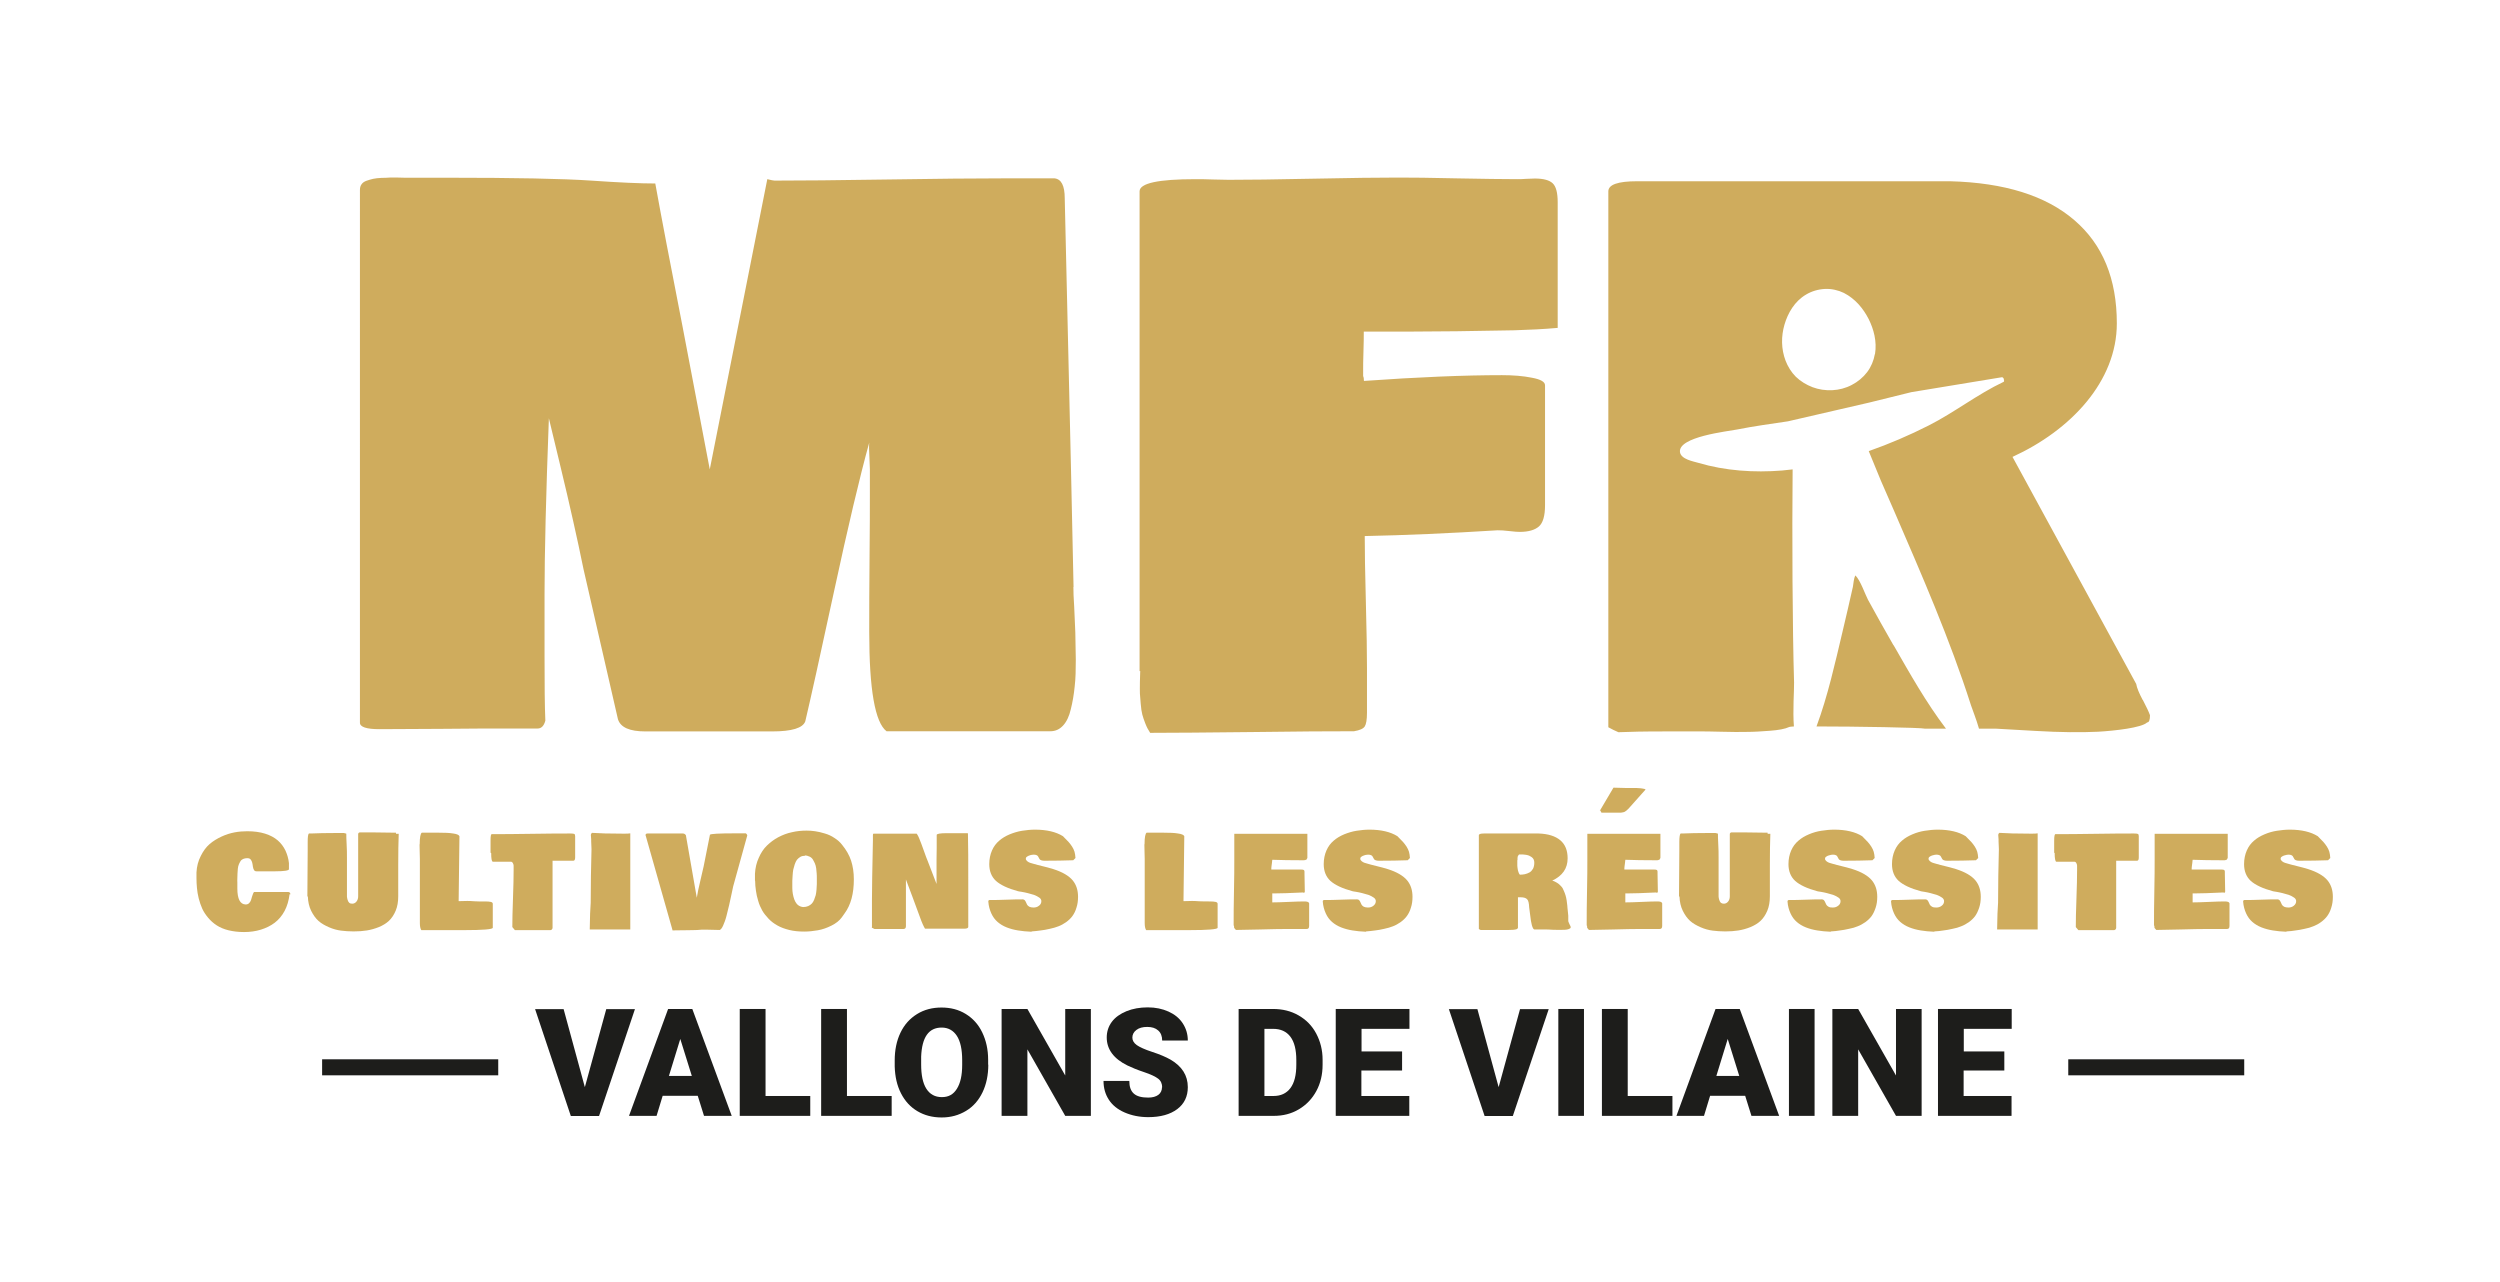 <?xml version="1.0" encoding="UTF-8"?>
<svg id="Calque_1" xmlns="http://www.w3.org/2000/svg" version="1.1" viewBox="0 0 156 80">
  <!-- Generator: Adobe Illustrator 29.8.3, SVG Export Plug-In . SVG Version: 2.1.1 Build 3)  -->
  <defs>
    <style>
      .st0 {
        fill: #1d1d1b;
      }

      .st1 {
        stroke: #1d1d1b;
        stroke-miterlimit: 10;
      }

      .st2 {
        fill: #cfac5d;
      }
    </style>
  </defs>
  <g>
    <path class="st0" d="M36.5,67.82l1.33-4.85h1.79l-2.24,6.67h-1.76l-2.23-6.67h1.78l1.32,4.85Z"/>
    <path class="st0" d="M43.55,68.38h-2.2l-.38,1.25h-1.72l2.44-6.67h1.51l2.46,6.67h-1.73l-.39-1.25ZM41.74,67.14h1.43l-.72-2.31-.71,2.31Z"/>
    <path class="st0" d="M47.76,68.39h2.8v1.24h-4.4v-6.67h1.61v5.43Z"/>
    <path class="st0" d="M52.84,68.39h2.8v1.24h-4.4v-6.67h1.61v5.43Z"/>
    <path class="st0" d="M61.67,66.43c0,.65-.12,1.23-.36,1.73s-.58.89-1.03,1.16-.95.41-1.52.41-1.07-.13-1.51-.39-.78-.63-1.03-1.12-.37-1.04-.39-1.67v-.38c0-.65.12-1.23.36-1.73s.58-.88,1.03-1.16.96-.41,1.53-.41,1.07.13,1.51.4.79.65,1.03,1.15.37,1.06.37,1.71v.31ZM60.04,66.15c0-.66-.11-1.17-.33-1.51s-.54-.52-.95-.52c-.81,0-1.23.6-1.28,1.81v.49c0,.65.1,1.16.32,1.51s.54.53.97.53.72-.17.94-.52.33-.84.33-1.49v-.31Z"/>
    <path class="st0" d="M68.07,69.63h-1.6l-2.36-4.15v4.15h-1.61v-6.67h1.61l2.36,4.15v-4.15h1.6v6.67Z"/>
    <path class="st0" d="M72.52,67.86c0-.23-.08-.42-.25-.55s-.46-.27-.88-.41-.76-.28-1.03-.41c-.86-.42-1.3-1.01-1.3-1.75,0-.37.11-.7.32-.98s.52-.5.91-.66.84-.24,1.33-.24.91.09,1.29.26.68.41.89.73.32.68.32,1.08h-1.6c0-.27-.08-.48-.25-.63s-.39-.22-.68-.22-.51.06-.68.19-.25.29-.25.48c0,.17.09.33.27.46s.51.28.97.43.84.31,1.14.48c.72.42,1.08.99,1.08,1.72,0,.58-.22,1.04-.66,1.37s-1.04.5-1.81.5c-.54,0-1.03-.1-1.47-.29s-.77-.46-.99-.8-.33-.73-.33-1.17h1.61c0,.36.09.62.28.79s.48.25.9.25c.27,0,.48-.06.63-.17s.23-.28.23-.48Z"/>
    <path class="st0" d="M77.29,69.63v-6.67h2.15c.59,0,1.12.13,1.59.4s.84.64,1.1,1.13.4,1.03.4,1.64v.31c0,.61-.13,1.16-.39,1.64s-.62.86-1.09,1.14-.99.41-1.57.41h-2.19ZM78.9,64.2v4.19h.56c.46,0,.81-.16,1.06-.49s.37-.82.37-1.46v-.29c0-.64-.12-1.13-.37-1.46s-.61-.49-1.08-.49h-.54Z"/>
    <path class="st0" d="M87.48,66.8h-2.53v1.59h2.99v1.24h-4.59v-6.67h4.6v1.24h-2.99v1.41h2.53v1.19Z"/>
    <path class="st0" d="M93.52,67.82l1.33-4.85h1.79l-2.24,6.67h-1.76l-2.23-6.67h1.78l1.32,4.85Z"/>
    <path class="st0" d="M98.84,69.63h-1.6v-6.67h1.6v6.67Z"/>
    <path class="st0" d="M101.56,68.39h2.8v1.24h-4.4v-6.67h1.61v5.43Z"/>
    <path class="st0" d="M108.91,68.38h-2.2l-.38,1.25h-1.72l2.44-6.67h1.51l2.46,6.67h-1.73l-.39-1.25ZM107.1,67.14h1.43l-.72-2.31-.71,2.31Z"/>
    <path class="st0" d="M113.23,69.63h-1.6v-6.67h1.6v6.67Z"/>
    <path class="st0" d="M119.91,69.63h-1.6l-2.36-4.15v4.15h-1.61v-6.67h1.61l2.36,4.15v-4.15h1.6v6.67Z"/>
    <path class="st0" d="M125.06,66.8h-2.53v1.59h2.99v1.24h-4.59v-6.67h4.6v1.24h-2.99v1.41h2.53v1.19Z"/>
  </g>
  <line class="st1" x1="20.1" y1="66.6" x2="31.09" y2="66.6"/>
  <line class="st1" x1="129.06" y1="66.6" x2="140.04" y2="66.6"/>
  <g>
    <path class="st2" d="M18.07,55.8c-.05.39-.15.74-.31,1.04s-.37.55-.62.74c-.25.19-.54.33-.86.43-.32.1-.68.15-1.05.15-.36,0-.68-.04-.97-.11s-.54-.18-.74-.31c-.2-.13-.38-.29-.53-.47s-.28-.37-.37-.57-.16-.41-.22-.64c-.06-.23-.09-.45-.11-.65-.02-.2-.03-.41-.03-.63v-.34c.02-.38.11-.72.27-1.03.15-.3.33-.55.55-.74.22-.19.47-.34.75-.47s.55-.21.81-.26.53-.07.79-.07c.42,0,.79.05,1.11.15s.58.24.79.42c.21.18.36.39.48.63.11.24.19.5.22.79v.38c0,.08-.29.13-.86.13-.14,0-.32,0-.57,0s-.4,0-.48,0c-.01,0-.03,0-.06,0-.02,0-.05,0-.06,0-.07,0-.12-.03-.15-.08s-.06-.13-.07-.21-.02-.16-.04-.24c-.02-.08-.05-.15-.1-.21s-.13-.08-.22-.08-.18.02-.25.05-.13.08-.17.15-.08.14-.1.2c-.03.07-.05.16-.06.26s-.02.2-.02.28c0,.07,0,.17-.01.3s0,.22,0,.27c0,.03,0,.09,0,.17s0,.15,0,.21c0,.65.17.99.52,1,.09,0,.17-.03.23-.1.06-.07.1-.14.12-.23s.05-.17.08-.26c.03-.09.06-.16.09-.19h2.13c.09,0,.14.06.14.15Z"/>
    <path class="st2" d="M19.18,55.95c.01-1.28.02-2.25.02-2.88v-.05s0-.08,0-.19c0-.11,0-.21,0-.29,0-.31.02-.49.08-.53.01,0,.03,0,.06,0,.02,0,.05,0,.06,0,.44-.02.95-.03,1.53-.03h.53s.05.01.08.02.06.02.07.02c0,.13,0,.35.02.66s.02.58.02.81c0,.23,0,.46,0,.68v1.53c0,.1,0,.17,0,.24s.02.13.04.21c.02.08.06.14.1.18s.11.06.19.06c.11,0,.2-.05.27-.14.07-.09.1-.2.1-.32v-1.43c0-.17,0-.45,0-.83s0-.67,0-.88v-.28s0-.07,0-.13,0-.1,0-.14v-.19c0-.06.04-.1.1-.11.5,0,1.25,0,2.26.02v.07h.17c-.02.56-.03,1.2-.03,1.94v.88c0,.12,0,.3,0,.54,0,.24,0,.42,0,.54,0,.34-.05.64-.16.9s-.25.47-.42.63c-.17.16-.39.29-.63.39-.25.1-.5.17-.75.21s-.53.06-.82.06-.55-.02-.79-.05-.5-.1-.75-.21-.47-.23-.65-.39c-.18-.16-.33-.37-.46-.63-.13-.26-.2-.57-.21-.91Z"/>
    <path class="st2" d="M26.19,52.67c0-.42.05-.66.13-.71.02,0,.06,0,.11,0h.13c.08,0,.22,0,.4,0s.33,0,.42,0c.37,0,.67.01.9.05.23.03.36.09.39.17l-.05,4.05h.09c.21-.01.36-.01.44-.01s.24,0,.46.02.44.01.64.01c.17,0,.3.01.38.03s.12.06.12.12v1.5c-.03.09-.62.14-1.75.14h-2.71c-.06-.09-.09-.24-.09-.44v-1.11c0-.33,0-.81,0-1.45s0-1.12,0-1.45c0-.06,0-.19-.01-.4s-.01-.37-.01-.49Z"/>
    <path class="st2" d="M30.61,53.21s0-.12,0-.21c0-.09,0-.16,0-.19,0-.01,0-.06,0-.14s0-.15,0-.21c0-.28.02-.41.08-.41.02,0,.04,0,.06,0,.55,0,1.35,0,2.43-.02s1.88-.02,2.41-.02c.13,0,.22.01.25.03.03.02.05.07.05.14v.11c0,.14,0,.34,0,.6s0,.47,0,.61-.04.21-.11.21c-.15,0-.37,0-.65,0-.29,0-.51,0-.65,0v4.2c-.02.08-.06.12-.13.13-.09,0-.23,0-.4,0s-.31,0-.4,0c0,0-.01,0-.02,0-.11,0-.28,0-.48,0s-.36,0-.46,0h-.23c-.05,0-.13,0-.23,0l-.16-.19c0-.4.01-.99.04-1.77s.04-1.38.04-1.77c0-.02,0-.05,0-.09,0-.04,0-.08,0-.1,0-.03,0-.06,0-.1,0-.04-.01-.07-.02-.1s-.02-.05-.03-.07-.03-.04-.05-.06c-.02-.01-.05-.02-.08-.02h-1.12c-.07-.02-.1-.2-.1-.54Z"/>
    <path class="st2" d="M36.8,58c.01-.76.03-1.32.06-1.67,0-1.1.02-2.21.05-3.34-.01-.22-.02-.38-.02-.49v-.12c-.01-.11-.02-.21-.02-.28,0-.05.02-.09.07-.13.43.03,1.08.05,1.96.05.21,0,.35,0,.43-.02v6h-2.53Z"/>
    <path class="st2" d="M40.28,52.12c0-.08.05-.11.13-.11.25,0,.62,0,1.11,0s.85,0,1.09,0c.07,0,.14.03.19.11l.68,3.9c.04-.25.11-.61.22-1.06s.18-.76.21-.91l.39-1.96c.02-.06.56-.09,1.61-.09h.63s.08.06.09.13l-.88,3.18c-.02.07-.05.23-.1.47s-.1.47-.15.69-.11.45-.17.69-.14.44-.21.6c-.07.16-.15.25-.21.27-.09,0-.23,0-.42-.01s-.32-.01-.42-.01h-.28c-.18.02-.37.03-.58.03s-.44.01-.67.01c-.24,0-.43,0-.57.01l-1.68-5.92Z"/>
    <path class="st2" d="M47.11,54.95v-.43c.02-.37.1-.7.24-1,.13-.3.3-.56.51-.76s.44-.38.71-.52c.27-.14.55-.25.85-.31.29-.07.6-.1.91-.1.17,0,.35.01.54.04s.38.07.6.14c.21.06.41.15.6.28.19.12.35.26.48.43.26.32.45.65.56.99.11.34.17.73.17,1.16,0,.88-.18,1.59-.58,2.13l-.17.24c-.15.21-.37.38-.65.52s-.56.24-.85.29c-.28.05-.57.08-.85.08-.34,0-.65-.03-.93-.1s-.53-.16-.74-.28-.39-.25-.55-.42-.3-.34-.4-.52c-.1-.18-.19-.38-.25-.6-.07-.22-.11-.42-.14-.63-.03-.2-.05-.41-.05-.62ZM50.23,53.4c-.11,0-.2.02-.29.07-.08.05-.15.11-.21.18-.05.07-.1.17-.14.29-.04.12-.07.23-.09.32s-.03.22-.04.36-.02.26-.02.34,0,.18,0,.31,0,.23.01.34c.01.11.03.22.06.34s.07.23.12.32c.05.09.11.17.2.23s.18.09.29.1c.11,0,.22-.02.31-.06.09-.04.16-.09.22-.15s.11-.14.15-.24.07-.19.1-.29c.02-.09.04-.21.05-.34s.02-.25.02-.35,0-.22,0-.37c0-.11,0-.21-.01-.31s-.02-.2-.03-.31c-.02-.11-.04-.22-.08-.3s-.08-.17-.13-.25c-.05-.08-.12-.14-.21-.18s-.18-.07-.29-.07Z"/>
    <path class="st2" d="M54.41,57.92v-1.77c0-.65.02-1.88.06-3.71v-.32c0-.06.01-.09.03-.1h2.7s.08.1.16.3c.08.2.18.45.29.77.11.31.19.53.24.64l.55,1.43v-1.52c0-.13,0-.37.01-.72,0-.35,0-.62,0-.82,0-.07.21-.11.63-.11.13,0,.31,0,.54,0,.23,0,.37,0,.42,0h.3s.06,0,.06.02c.02.73.02,1.77.02,3.12v2.72c-.02.07-.1.1-.25.1h-.1c-.14,0-.33,0-.6,0-.26,0-.46,0-.6,0h-1.15s-.11-.18-.23-.49c-.12-.34-.31-.84-.55-1.49s-.38-1.01-.41-1.09c0,.15,0,.38,0,.69,0,.31,0,.54,0,.69,0,.11,0,.29,0,.52s0,.4,0,.52v.49c0,.12-.05.18-.16.18h-1.8l-.18-.09Z"/>
    <path class="st2" d="M64.36,58.14c-.31-.01-.58-.04-.83-.08s-.48-.1-.71-.19c-.23-.09-.42-.21-.57-.34-.16-.14-.29-.31-.39-.53-.1-.22-.17-.46-.19-.75,0-.05.02-.08.08-.09.02,0,.04,0,.08,0,.22,0,.55,0,.99-.02s.77-.02.99-.02c.06,0,.1.02.13.05.03.03.06.08.08.13s.04.1.07.15c.03.05.07.09.14.13.07.03.15.05.26.05.13,0,.24-.03.34-.11.1-.07.15-.17.15-.29,0-.08-.04-.16-.13-.22s-.19-.12-.33-.17c-.14-.04-.27-.08-.39-.11-.13-.03-.25-.06-.38-.08-.13-.02-.21-.03-.23-.04-.63-.17-1.09-.39-1.37-.64-.28-.26-.42-.61-.42-1.05,0-.31.06-.6.17-.85.11-.25.26-.45.45-.61.18-.16.4-.29.66-.4.25-.1.51-.18.77-.22.26-.04.53-.07.8-.07.73,0,1.32.14,1.75.41.16.16.28.28.35.36s.15.18.22.29.12.22.15.32c.03.1.05.24.06.39l-.14.14c-.54.02-1.14.03-1.8.03-.08,0-.15-.01-.2-.03s-.08-.04-.1-.07c-.02-.03-.03-.06-.05-.09-.02-.03-.03-.06-.05-.09s-.05-.05-.09-.07c-.05-.02-.11-.03-.18-.03-.02,0-.06,0-.1.01-.05,0-.1.02-.16.04-.06.02-.11.04-.16.08-.05.03-.07.08-.07.12,0,.06.03.11.09.16.06.05.12.08.18.1s.15.05.24.07c.1.02.16.04.18.05.57.14.91.23,1.02.27.57.18.98.42,1.22.71.22.27.33.61.33,1.02,0,.25-.03.47-.1.68-.06.21-.15.38-.25.52s-.24.27-.39.38c-.16.11-.32.2-.48.26s-.34.12-.55.16c-.21.05-.39.08-.56.1s-.36.05-.56.06Z"/>
    <path class="st2" d="M71.42,52.67c0-.42.05-.66.13-.71.02,0,.06,0,.11,0h.13c.08,0,.22,0,.4,0s.33,0,.42,0c.37,0,.67.01.9.05.23.03.36.09.39.17l-.05,4.05h.09c.21-.01.36-.01.44-.01s.24,0,.46.02c.22.01.44.01.64.01.17,0,.3.01.38.03.08.02.12.06.12.12v1.5c-.03.09-.62.14-1.75.14h-2.71c-.06-.09-.09-.24-.09-.44v-1.11c0-.33,0-.81,0-1.45s0-1.12,0-1.45c0-.06,0-.19-.01-.4,0-.21-.01-.37-.01-.49Z"/>
    <path class="st2" d="M76.98,57.76v-.15c0-.45,0-1.11.02-1.98s.02-1.53.02-1.98v-1.62h4.56v1.41s0,.03,0,.06,0,.05-.01.06-.02.02-.03.05-.02.03-.04.04c-.02,0-.04.01-.06.02-.02,0-.06.01-.09.01h-.11c-.68,0-1.3-.01-1.85-.03,0,.04-.01.11-.02.19-.01.09-.02.16-.03.23s-.01.13-.01.19h1.87c.08,0,.13.01.16.03s.04.06.04.1c0,.01,0,.03,0,.06,0,.03,0,.05,0,.06,0,.13,0,.31.01.56s.01.43.01.56c0,.05-.03.08-.06.08-.02,0-.03,0-.04-.02-.83.04-1.44.06-1.83.06h-.1v.56c.23,0,.57-.01,1.01-.03.44-.02.77-.03.99-.03.17,0,.27.03.3.11v.3c0,.13,0,.31,0,.56,0,.25,0,.43,0,.56s-.05.19-.16.19c-.14,0-.34,0-.63,0s-.5,0-.64,0c-.38,0-.92.01-1.62.03-.7.02-1.21.03-1.52.03l-.11-.13c0-.07-.01-.12-.01-.14Z"/>
    <path class="st2" d="M85.23,58.14c-.31-.01-.58-.04-.83-.08s-.48-.1-.71-.19c-.23-.09-.42-.21-.57-.34-.16-.14-.29-.31-.39-.53-.1-.22-.17-.46-.19-.75,0-.05.02-.08.08-.09.02,0,.04,0,.08,0,.22,0,.55,0,.99-.02s.77-.02.99-.02c.06,0,.1.02.13.05.03.03.06.08.08.13s.04.1.07.15c.03.05.07.09.14.13.07.03.15.05.26.05.13,0,.24-.03.34-.11s.15-.17.15-.29c0-.08-.04-.16-.13-.22s-.19-.12-.33-.17c-.14-.04-.27-.08-.39-.11s-.25-.06-.38-.08c-.13-.02-.21-.03-.23-.04-.63-.17-1.09-.39-1.37-.64-.28-.26-.42-.61-.42-1.05,0-.31.06-.6.17-.85.11-.25.26-.45.45-.61.18-.16.4-.29.66-.4.25-.1.51-.18.77-.22.26-.04.53-.07.8-.07.73,0,1.32.14,1.75.41.16.16.28.28.35.36s.15.18.22.29.12.22.15.32c.03.1.05.24.06.39l-.14.14c-.54.02-1.14.03-1.8.03-.08,0-.15-.01-.2-.03-.05-.02-.08-.04-.1-.07-.02-.03-.03-.06-.05-.09s-.03-.06-.05-.09-.05-.05-.09-.07c-.05-.02-.11-.03-.18-.03-.02,0-.06,0-.1.01-.05,0-.1.02-.16.04-.06.02-.11.04-.16.08-.05.03-.07.08-.07.12,0,.06.03.11.09.16.06.05.12.08.18.1s.15.05.24.07.16.04.18.05c.57.14.91.23,1.02.27.57.18.98.42,1.22.71.22.27.33.61.33,1.02,0,.25-.03.47-.1.68-.06.21-.15.38-.25.52s-.24.27-.39.38c-.16.11-.32.2-.48.26s-.34.12-.55.16c-.21.05-.39.08-.56.1s-.36.05-.56.06Z"/>
    <path class="st2" d="M97.98,57.92c-.06.06-.18.09-.36.1s-.41,0-.68,0c-.27-.02-.41-.02-.43-.02-.18,0-.31,0-.38,0h-.39c-.06-.02-.1-.1-.15-.26-.04-.15-.08-.37-.11-.66-.04-.29-.06-.44-.06-.46-.01-.26-.05-.43-.13-.51s-.21-.12-.4-.12h-.17v1.91s-.03.06-.08.08c-.05.02-.12.03-.21.04-.09,0-.17.01-.25.01s-.17,0-.29,0-.19,0-.22,0h-.56c-.32,0-.56,0-.72,0-.04-.02-.07-.03-.11-.06v-5.85c0-.07.1-.11.31-.11h3.42c.59.02,1.04.16,1.35.42s.46.64.46,1.13c0,.63-.32,1.09-.96,1.39.12.03.22.09.32.15s.17.14.24.21.12.16.16.27c.05.1.08.2.11.29.03.09.05.2.07.32.02.13.03.23.04.32,0,.09.02.2.03.33.01.13.02.23.03.3v.34s.03.1.07.18c.04.08.07.13.08.17,0,.06,0,.09-.03.09ZM94.68,53.67c0,.16,0,.27,0,.35s.02.17.04.3c.03.12.07.21.12.26.11,0,.21-.01.31-.03s.19-.06.29-.11c.09-.05.16-.13.22-.23.05-.1.08-.23.08-.37,0-.08-.01-.15-.04-.21-.03-.06-.07-.11-.13-.15-.06-.03-.11-.07-.16-.09s-.12-.04-.19-.05-.14-.01-.18-.02c-.05,0-.1,0-.16,0h-.09s-.06.06-.08.11-.02.14-.02.25Z"/>
    <path class="st2" d="M99.01,57.76v-.15c0-.45,0-1.11.02-1.98s.02-1.53.02-1.98v-1.62h4.56v1.41s0,.03,0,.06,0,.05-.01.06-.02.02-.03.05-.02.03-.04.04c-.02,0-.03.01-.06.02s-.06.01-.09.01h-.11c-.68,0-1.3-.01-1.85-.03,0,.04-.01.11-.02.19s-.02.16-.03.23-.01.13-.01.19h1.87c.08,0,.13.01.16.03.03.02.04.06.04.1,0,.01,0,.03,0,.06,0,.03,0,.05,0,.06,0,.13,0,.31.01.56s.01.43.01.56c0,.05-.03.08-.06.08-.02,0-.03,0-.04-.02-.83.04-1.44.06-1.83.06h-.1v.56c.23,0,.57-.01,1.01-.03.44-.02.77-.03.99-.03.17,0,.27.03.3.11v.3c0,.13,0,.31,0,.56,0,.25,0,.43,0,.56s-.05.19-.16.19c-.14,0-.34,0-.63,0s-.5,0-.64,0c-.38,0-.92.01-1.62.03-.7.02-1.21.03-1.52.03l-.11-.13c0-.07-.01-.12-.01-.14ZM99.83,50.59l.85-1.44.75.02s.06,0,.12,0c.06,0,.13,0,.2,0,.07,0,.15,0,.24,0,.09,0,.17,0,.25.01.08,0,.15.01.22.02.07.01.12.02.16.03.04.01.06.03.06.04l-1.06,1.19s-.09.09-.13.12c-.04.03-.08.06-.1.07-.03.02-.07.03-.12.04s-.09.01-.12.02c-.03,0-.09,0-.17,0-.08,0-.15,0-.2,0h-.85l-.09-.17Z"/>
    <path class="st2" d="M104.77,55.95c.01-1.28.02-2.25.02-2.88v-.05s0-.08,0-.19c0-.11,0-.21,0-.29,0-.31.03-.49.08-.53.01,0,.03,0,.06,0,.03,0,.05,0,.06,0,.44-.02.95-.03,1.53-.03h.53s.05.01.08.02.06.02.07.02c0,.13,0,.35.02.66s.02.58.02.81,0,.46,0,.68v1.53c0,.1,0,.17,0,.24s.02.13.04.21c.02.08.06.14.1.18.05.04.11.06.19.06.11,0,.2-.05.27-.14.07-.09.1-.2.1-.32v-1.43c0-.17,0-.45,0-.83s0-.67,0-.88v-.28s0-.07,0-.13c0-.06,0-.1,0-.14v-.19c0-.06.04-.1.1-.11.5,0,1.25,0,2.26.02v.07h.17c-.02.56-.03,1.2-.03,1.94v.88c0,.12,0,.3,0,.54,0,.24,0,.42,0,.54,0,.34-.05.64-.16.9s-.25.47-.42.63c-.17.16-.39.29-.63.39-.25.1-.5.17-.75.21s-.53.06-.82.06-.55-.02-.79-.05-.5-.1-.75-.21-.47-.23-.65-.39-.33-.37-.46-.63c-.13-.26-.2-.57-.21-.91Z"/>
    <path class="st2" d="M114.23,58.14c-.31-.01-.58-.04-.83-.08-.25-.04-.48-.1-.71-.19-.23-.09-.42-.21-.57-.34-.16-.14-.29-.31-.39-.53-.1-.22-.17-.46-.19-.75,0-.05.03-.08.08-.09.02,0,.04,0,.08,0,.22,0,.55,0,.99-.02s.77-.02.99-.02c.06,0,.1.02.13.05s.06.08.08.13c.02.05.04.1.07.15.03.05.07.09.14.13s.15.05.26.05c.13,0,.24-.03.34-.11.1-.07.15-.17.15-.29,0-.08-.04-.16-.13-.22s-.19-.12-.33-.17c-.14-.04-.27-.08-.39-.11s-.25-.06-.38-.08c-.13-.02-.21-.03-.23-.04-.63-.17-1.09-.39-1.37-.64-.28-.26-.42-.61-.42-1.05,0-.31.06-.6.17-.85.11-.25.26-.45.45-.61.18-.16.4-.29.66-.4s.51-.18.77-.22c.26-.04.53-.07.8-.07.73,0,1.32.14,1.75.41.16.16.28.28.35.36s.15.18.22.29c.07.11.12.22.15.32.03.1.05.24.06.39l-.14.14c-.54.02-1.14.03-1.8.03-.08,0-.15-.01-.2-.03s-.08-.04-.1-.07-.03-.06-.05-.09-.03-.06-.05-.09c-.01-.03-.05-.05-.09-.07s-.11-.03-.18-.03c-.02,0-.06,0-.1.01s-.1.02-.16.04-.11.04-.16.08c-.05.03-.07.08-.07.12,0,.06.03.11.09.16.06.05.12.08.18.1.07.02.15.05.24.07.1.02.16.04.18.05.57.14.91.23,1.02.27.57.18.98.42,1.22.71.22.27.33.61.33,1.02,0,.25-.03.47-.1.68s-.15.38-.25.52-.24.27-.39.38c-.16.11-.32.2-.48.26-.16.07-.34.12-.55.16-.21.05-.39.08-.56.1-.17.03-.36.05-.56.06Z"/>
    <path class="st2" d="M120.69,58.14c-.31-.01-.58-.04-.83-.08-.25-.04-.48-.1-.71-.19-.23-.09-.42-.21-.57-.34-.16-.14-.29-.31-.39-.53-.1-.22-.17-.46-.19-.75,0-.05.03-.08.08-.09.02,0,.04,0,.08,0,.22,0,.55,0,.99-.02s.77-.02.99-.02c.06,0,.1.02.13.05s.06.08.08.13c.02.05.04.1.07.15s.07.09.14.13.15.05.26.05c.13,0,.24-.03.34-.11.1-.07.15-.17.15-.29,0-.08-.04-.16-.13-.22s-.19-.12-.33-.17c-.14-.04-.27-.08-.39-.11s-.25-.06-.38-.08c-.13-.02-.21-.03-.23-.04-.63-.17-1.09-.39-1.37-.64-.28-.26-.42-.61-.42-1.05,0-.31.06-.6.17-.85.11-.25.26-.45.45-.61.18-.16.4-.29.66-.4s.51-.18.77-.22c.26-.04.53-.07.8-.07.73,0,1.32.14,1.75.41.16.16.28.28.35.36s.15.18.22.29c.07.11.12.22.15.32.03.1.05.24.06.39l-.14.14c-.54.02-1.14.03-1.8.03-.08,0-.15-.01-.2-.03s-.08-.04-.1-.07c-.02-.03-.03-.06-.05-.09s-.03-.06-.05-.09c-.01-.03-.05-.05-.09-.07s-.11-.03-.18-.03c-.02,0-.06,0-.1.01s-.1.02-.16.04-.11.04-.16.08c-.05.03-.07.08-.07.12,0,.06.03.11.09.16.06.05.12.08.18.1.07.02.15.05.24.07.1.02.16.04.18.05.57.14.91.23,1.02.27.57.18.98.42,1.22.71.22.27.33.61.33,1.02,0,.25-.03.47-.1.68s-.15.38-.25.52c-.1.14-.24.27-.39.38-.16.11-.32.2-.48.26-.16.07-.34.12-.55.16-.21.05-.39.08-.56.1-.17.03-.36.05-.56.06Z"/>
    <path class="st2" d="M124.62,58c.01-.76.03-1.32.06-1.67,0-1.1.02-2.21.05-3.34-.01-.22-.02-.38-.02-.49v-.12c-.01-.11-.02-.21-.02-.28,0-.05.02-.09.07-.13.43.03,1.08.05,1.96.05.21,0,.35,0,.43-.02v6h-2.53Z"/>
    <path class="st2" d="M128.18,53.21s0-.12,0-.21c0-.09,0-.16,0-.19,0-.01,0-.06,0-.14,0-.08,0-.15,0-.21,0-.28.03-.41.08-.41.02,0,.04,0,.06,0,.55,0,1.35,0,2.43-.02s1.88-.02,2.41-.02c.13,0,.22.01.25.03.03.02.05.07.05.14v.11c0,.14,0,.34,0,.6s0,.47,0,.61-.03.21-.11.21c-.15,0-.37,0-.65,0-.29,0-.51,0-.65,0v4.2c-.02.08-.06.12-.13.13-.09,0-.23,0-.4,0s-.31,0-.4,0c0,0-.01,0-.02,0-.11,0-.28,0-.48,0s-.36,0-.46,0h-.24c-.05,0-.13,0-.23,0l-.16-.19c0-.4.01-.99.04-1.77.03-.78.04-1.38.04-1.77,0-.02,0-.05,0-.09,0-.04,0-.08,0-.1,0-.03,0-.06,0-.1s-.01-.07-.02-.1c-.01-.02-.02-.05-.03-.07s-.03-.04-.05-.06c-.02-.01-.05-.02-.08-.02h-1.12c-.06-.02-.1-.2-.1-.54Z"/>
    <path class="st2" d="M134.41,57.76v-.15c0-.45,0-1.11.02-1.98s.02-1.53.02-1.98v-1.62h4.56v1.41s0,.03,0,.06,0,.05-.01.06-.02.02-.03.05-.02.03-.04.04c-.02,0-.03.01-.06.02s-.06.01-.09.01h-.11c-.68,0-1.3-.01-1.85-.03,0,.04-.01.11-.02.19s-.02.16-.03.23-.01.13-.01.19h1.87c.08,0,.13.01.16.03.03.02.04.06.04.1,0,.01,0,.03,0,.06,0,.03,0,.05,0,.06,0,.13,0,.31.01.56s.01.43.01.56c0,.05-.03.08-.06.08-.02,0-.03,0-.04-.02-.83.04-1.44.06-1.83.06h-.1v.56c.23,0,.57-.01,1.01-.03.44-.02.77-.03.99-.03.17,0,.27.03.3.11v.3c0,.13,0,.31,0,.56,0,.25,0,.43,0,.56s-.05.19-.16.19c-.14,0-.34,0-.63,0s-.5,0-.64,0c-.38,0-.92.01-1.62.03-.7.02-1.21.03-1.52.03l-.11-.13c0-.07-.01-.12-.01-.14Z"/>
    <path class="st2" d="M142.66,58.14c-.31-.01-.58-.04-.83-.08-.25-.04-.48-.1-.71-.19-.23-.09-.42-.21-.57-.34-.16-.14-.29-.31-.39-.53-.1-.22-.17-.46-.19-.75,0-.05.03-.08.08-.09.02,0,.04,0,.08,0,.22,0,.55,0,.99-.02s.77-.02.99-.02c.06,0,.1.02.13.05s.06.08.08.13c.02.05.04.1.07.15.03.05.07.09.14.13.07.03.15.05.26.05.13,0,.24-.03.34-.11s.15-.17.15-.29c0-.08-.04-.16-.13-.22s-.19-.12-.33-.17c-.14-.04-.27-.08-.39-.11-.13-.03-.25-.06-.38-.08-.13-.02-.21-.03-.23-.04-.63-.17-1.09-.39-1.37-.64-.28-.26-.42-.61-.42-1.05,0-.31.06-.6.17-.85.11-.25.26-.45.45-.61.18-.16.4-.29.66-.4s.51-.18.77-.22c.26-.04.53-.07.8-.07.73,0,1.32.14,1.75.41.16.16.28.28.35.36s.15.18.22.29.12.22.15.32.05.24.06.39l-.14.14c-.54.02-1.14.03-1.8.03-.08,0-.15-.01-.2-.03s-.08-.04-.1-.07-.03-.06-.05-.09-.03-.06-.05-.09-.05-.05-.09-.07-.11-.03-.18-.03c-.02,0-.06,0-.1.01s-.1.02-.16.04-.11.04-.16.08c-.05.03-.07.08-.07.12,0,.06.03.11.09.16.06.05.12.08.18.1.07.02.15.05.24.07s.16.04.18.05c.57.14.91.23,1.02.27.57.18.98.42,1.22.71.22.27.33.61.33,1.02,0,.25-.03.47-.1.68-.06.21-.15.38-.25.52s-.24.27-.39.38-.32.2-.48.26c-.16.07-.34.12-.55.16-.21.05-.39.08-.56.1-.17.03-.36.05-.56.06Z"/>
  </g>
  <path class="st2" d="M66.98,36.63c0,.27.01.68.05,1.24.03.56.05,1.1.07,1.6.01.51.02,1.07.03,1.69,0,.62-.01,1.18-.07,1.68-.05.5-.13.97-.24,1.41-.1.44-.26.78-.48,1.02-.22.24-.48.36-.8.36h-10.22c-.72-.55-1.08-2.61-1.08-6.19,0-1.3,0-2.87.02-4.69s.02-3.13.02-3.91v-1.57c0-.14-.01-.39-.03-.77-.02-.38-.03-.68-.01-.88-.6,2.17-1.33,5.27-2.2,9.3-.87,4.04-1.47,6.73-1.79,8.09-.15.42-.84.63-2.06.63h-7.93c-.97,0-1.54-.25-1.7-.76l-2.15-9.37c-.19-.95-.41-1.95-.64-2.98-.23-1.03-.5-2.2-.82-3.52-.31-1.31-.55-2.29-.7-2.91-.18,4.78-.27,8.43-.27,10.94v3.94c0,1.76.01,3.09.05,3.99-.09.33-.25.49-.49.49h-2.11c-.88,0-2.17,0-3.88.02-1.7.01-2.99.02-3.88.02-.81,0-1.21-.14-1.21-.4V11.85c0-.14.03-.25.1-.35s.17-.17.31-.22c.14-.05.28-.09.41-.12.14-.03.31-.05.52-.06.21,0,.38-.01.52-.02.14,0,.31,0,.52,0,.21,0,.34.01.4.01h2.65c4.26,0,7.26.06,9,.18,1.74.12,3.07.18,4,.18.36,2,.93,4.98,1.7,8.92l1.7,8.92,3.59-18.11c.24.06.39.09.45.09,1.6,0,3.96-.02,7.08-.07,3.12-.05,5.48-.07,7.08-.07h3.32c.42.05.63.46.63,1.25.34,14.47.52,22.56.55,24.25Z"/>
  <path class="st2" d="M71.11,41.88V11.94c0-.51,1.17-.76,3.5-.76.25,0,.62,0,1.09.02.47.01.8.02.97.02,1.18,0,2.94-.02,5.28-.07,2.34-.05,4.1-.07,5.3-.07.82,0,2.04.01,3.66.05,1.62.03,2.88.05,3.78.05.12,0,.3,0,.54-.02.24-.01.42-.02.54-.02.54,0,.91.1,1.12.3.21.2.31.6.31,1.18v7.84c-.87.08-1.77.12-2.71.15-.94.02-2.14.04-3.59.06-1.45.01-2.35.02-2.71.02h-3.09c0,.29,0,.7-.02,1.23s-.02.95-.02,1.23v.31c.03.06.05.16.05.31,3.39-.24,6.26-.36,8.61-.36.7,0,1.33.05,1.87.16.55.1.82.26.82.47v7.49c0,.66-.13,1.1-.38,1.32-.25.22-.65.34-1.19.34-.12,0-.34-.01-.65-.05s-.56-.05-.74-.05c-3.03.19-5.8.31-8.29.36,0,.91.02,2.29.07,4.12s.07,3.21.07,4.12v2.78c0,.44-.05.72-.14.86s-.31.24-.67.3c-1.43,0-3.55.01-6.36.05-2.81.03-4.93.05-6.36.05-.12-.18-.22-.37-.3-.58-.08-.21-.15-.4-.19-.56s-.08-.39-.1-.68c-.02-.29-.04-.5-.05-.63s0-.37,0-.73c.01-.37.02-.59.02-.68Z"/>
  <g>
    <path class="st2" d="M118.15,40.26c-.54-.94-1.07-1.89-1.59-2.84-.17-.32-.48-1.23-.79-1.52,0,0,0,.01,0,.02-.1.19-.11.48-.15.7-.21.93-.42,1.85-.64,2.77-.47,1.98-.92,4.02-1.63,5.94,2.41,0,6.55.07,6.78.14h1.3c-1.24-1.63-2.26-3.45-3.27-5.21Z"/>
    <path class="st2" d="M133.71,43.69c-.23-.43-.37-.77-.41-1.01l-7.72-14.17c3.65-1.67,6.51-4.72,6.51-8.33,0-2.78-.88-4.93-2.66-6.45-1.77-1.52-4.35-2.33-7.74-2.42h-19.54c-1.19,0-1.79.21-1.79.63v33.44c.21.12.42.22.63.31.93-.03,1.31-.05,3.14-.05h2.04c.15,0,.56,0,1.23.02s1.21.02,1.63.01c.41,0,.88-.03,1.41-.07.53-.04.94-.11,1.22-.24.03-.01.13-.02.28-.03-.08-1,.02-2.25.01-2.74-.1-3.33-.13-9.2-.09-13.3-.22.02-.44.05-.66.07-1.74.14-3.55.02-5.23-.48-.3-.09-1.08-.22-1.14-.67-.12-.96,2.96-1.29,3.57-1.41,1.05-.21,2.11-.35,3.17-.51l5.07-1.17c1.35-.34,2.55-.63,2.63-.65,1.88-.31,3.76-.62,5.64-.93h.01s.01,0,.02,0c.04.01.07.05.1.1,0,0,0,.01,0,.02,0,0,0,.01,0,.02.02.07.03.13-.02.15-1.61.76-3.07,1.91-4.67,2.72-1.2.61-2.46,1.15-3.74,1.6.35.86.73,1.79.76,1.85.28.63.55,1.27.83,1.9,1.72,3.98,3.47,7.98,4.79,12.11.09.28.33.86.5,1.46.31,0,.67,0,1.08,0,.1,0,.93.05,2.46.14,1.54.09,2.83.1,3.89.05,1.05-.06,2.73-.25,3.06-.58.12,0,.18-.15.18-.45-.07-.2-.22-.52-.45-.96ZM116.99,22.1c-.07.4-.23.79-.48,1.12s-.59.61-.96.8c-.75.4-1.68.43-2.45.14-.39-.15-.75-.37-1.04-.65-.29-.29-.5-.64-.64-1-.28-.74-.28-1.52-.07-2.25.21-.72.63-1.46,1.35-1.88.35-.21.76-.33,1.18-.35.41-.02.83.08,1.18.25.72.37,1.21.98,1.54,1.62.32.64.53,1.4.4,2.2Z"/>
  </g>
</svg>